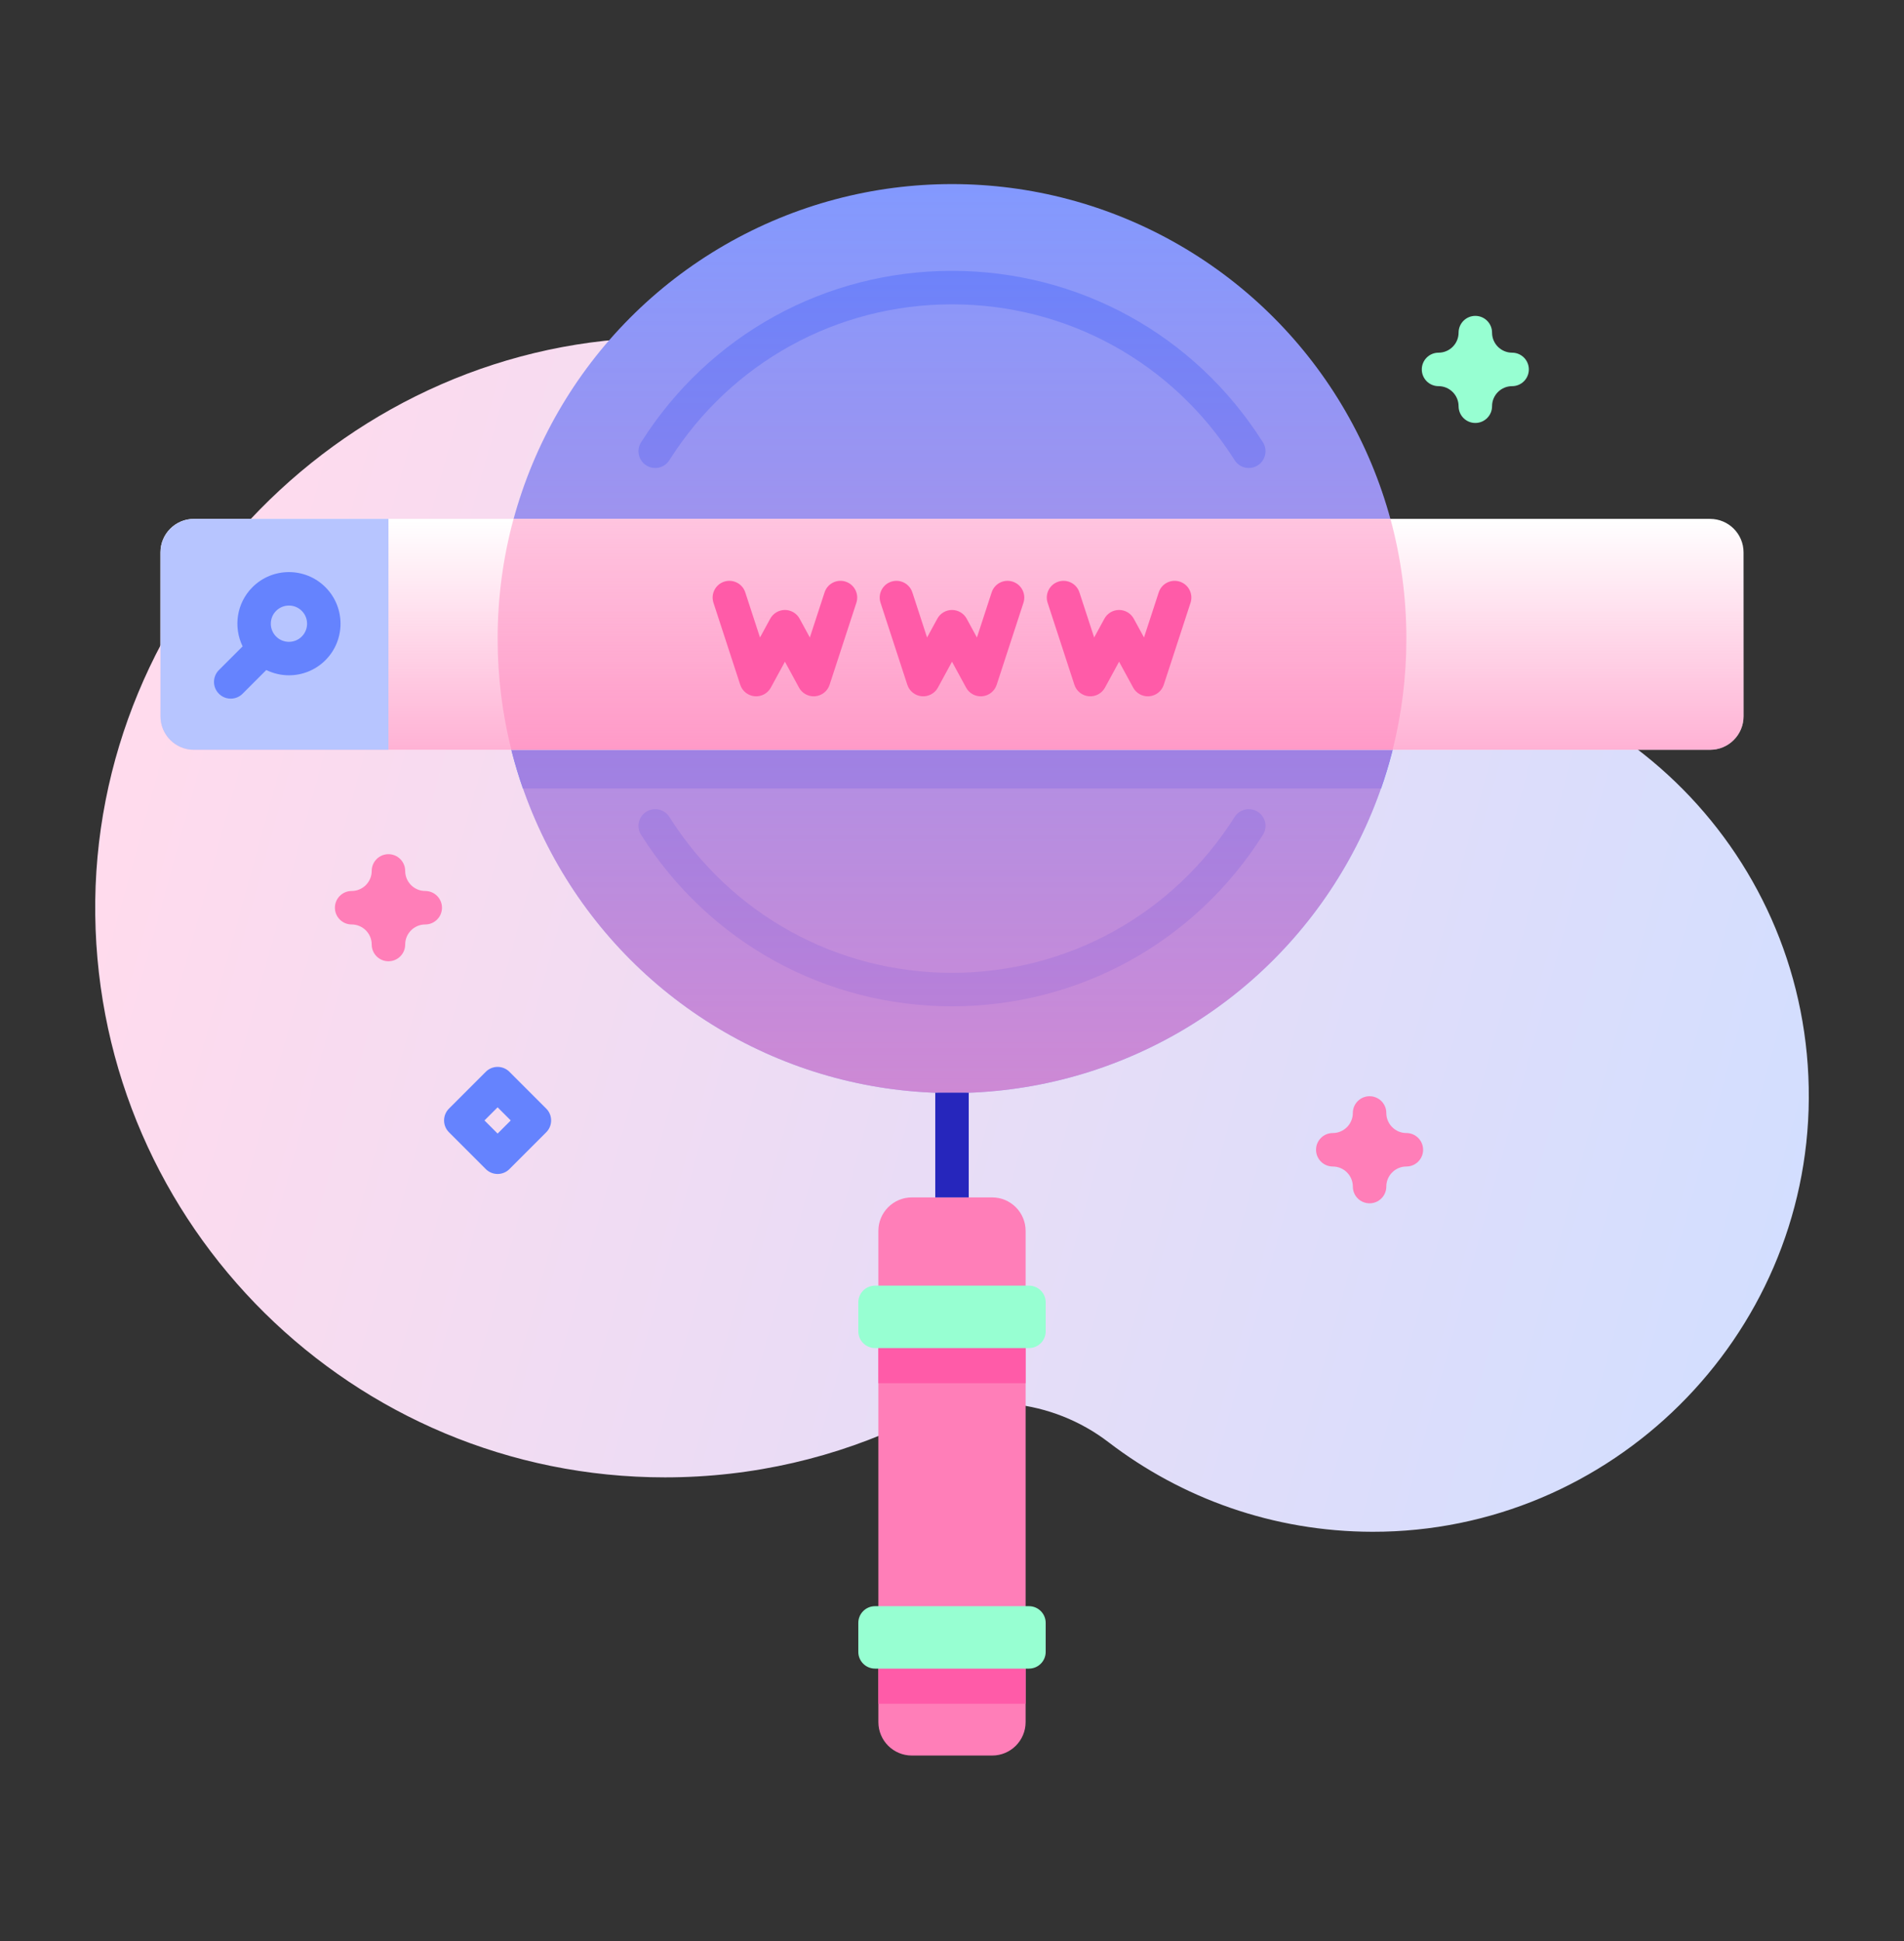 <?xml version="1.0" encoding="UTF-8"?>
<svg width="260px" height="265px" viewBox="0 0 260 265" version="1.1" xmlns="http://www.w3.org/2000/svg" xmlns:xlink="http://www.w3.org/1999/xlink">
    <rect x="0" y="0" width="260" height="265" fill="#333333" stroke="none"/>
    <title>260x265 Seo Marketing</title>
    <defs>
        <linearGradient x1="-3.646%" y1="41.862%" x2="103.218%" y2="62.229%" id="linearGradient-1">
            <stop stop-color="#FFDBED" offset="4.85%"></stop>
            <stop stop-color="#D2DEFF" offset="99.93%"></stop>
        </linearGradient>
        <linearGradient x1="50%" y1="-3.92518784e-15%" x2="50%" y2="100%" id="linearGradient-2">
            <stop stop-color="#FF7EB8" stop-opacity="0" offset="0.28%"></stop>
            <stop stop-color="#FF7EB8" stop-opacity="0.6" offset="100%"></stop>
        </linearGradient>
        <linearGradient x1="50%" y1="0%" x2="50%" y2="100%" id="linearGradient-3">
            <stop stop-color="#FF7EB8" stop-opacity="0" offset="0.28%"></stop>
            <stop stop-color="#FF7EB8" stop-opacity="0.6" offset="100%"></stop>
        </linearGradient>
    </defs>
    <g id="260x265-Seo-Marketing" stroke="none" stroke-width="1" fill="none" fill-rule="evenodd">
        <g id="search-engine" transform="translate(13, 25)" fill-rule="nonzero">
            <g id="Group">
                <path d="M174.863,65.135 C174.775,65.135 174.687,65.134 174.599,65.134 C159.959,65.111 146.087,58.807 136.465,47.773 C122.129,31.337 100.999,20.981 77.452,21.085 C34.714,21.276 -0.546,57.183 0.006,99.917 C0.556,142.415 35.177,176.696 77.805,176.696 C89.845,176.696 101.245,173.96 111.419,169.076 C120.191,164.866 130.644,165.976 138.369,171.892 C148.361,179.545 160.85,184.101 174.404,184.124 C207.028,184.178 233.809,157.607 234,124.983 C234.19,92.055 207.746,65.329 174.863,65.135 L174.863,65.135 Z" id="Path" fill="url(#linearGradient-1)"></path>
                <circle id="Oval" fill="#8399FE" cx="117" cy="62.181" r="62.049"></circle>
                <g transform="translate(54.844, 11.883)" fill="#6583FE" id="Path">
                    <path d="M120.75,70.765 C122.99,64.359 124.207,57.472 124.207,50.298 C124.207,46.948 123.942,43.662 123.43,40.453 L0.882,40.453 C0.37,43.662 0.105,46.948 0.105,50.298 C0.105,57.472 1.323,64.359 3.563,70.765 L120.75,70.765 Z"></path>
                    <path d="M62.156,100.5 C79.474,100.5 95.345,91.749 104.613,77.093 C105.288,76.027 104.97,74.615 103.903,73.941 C102.835,73.266 101.425,73.585 100.751,74.651 C92.325,87.975 77.897,95.929 62.156,95.929 C46.416,95.929 31.988,87.975 23.562,74.651 C22.888,73.584 21.477,73.266 20.409,73.94 C19.343,74.615 19.025,76.026 19.699,77.092 C28.968,91.75 44.839,100.5 62.156,100.5 Z"></path>
                    <path d="M104.613,23.502 C95.345,8.846 79.473,0.096 62.156,0.096 C44.84,0.096 28.968,8.846 19.699,23.502 C19.024,24.569 19.343,25.981 20.409,26.655 C21.476,27.329 22.888,27.011 23.562,25.945 C31.988,12.621 46.416,4.666 62.156,4.666 C77.896,4.666 92.325,12.62 100.751,25.945 C101.185,26.633 101.926,27.009 102.684,27.009 C103.101,27.009 103.524,26.894 103.903,26.655 C104.97,25.98 105.288,24.569 104.613,23.502 L104.613,23.502 Z"></path>
                </g>
                <circle id="Oval" fill="url(#linearGradient-2)" cx="117" cy="62.181" r="62.049"></circle>
                <path d="M225.088,50.41 L225.088,72.795 C225.088,75.322 223.041,77.365 220.518,77.365 L13.482,77.365 C10.959,77.365 8.912,75.322 8.912,72.795 L8.912,50.41 C8.912,47.888 10.959,45.841 13.482,45.841 L220.518,45.841 C223.041,45.841 225.088,47.888 225.088,50.41 Z" id="Path" fill="#FFFFFF"></path>
                <path d="M179.047,62.181 C179.047,67.418 178.398,72.508 177.174,77.365 L56.826,77.365 C55.602,72.508 54.953,67.418 54.953,62.181 C54.953,56.524 55.712,51.045 57.128,45.841 L176.872,45.841 C178.288,51.045 179.047,56.524 179.047,62.181 L179.047,62.181 Z" id="Path" fill="#FFC4DF"></path>
                <path d="M225.088,50.41 L225.088,72.795 C225.088,75.322 223.041,77.365 220.518,77.365 L13.482,77.365 C10.959,77.365 8.912,75.322 8.912,72.795 L8.912,50.41 C8.912,47.888 10.959,45.841 13.482,45.841 L220.518,45.841 C223.041,45.841 225.088,47.888 225.088,50.41 Z" id="Path" fill="url(#linearGradient-3)"></path>
                <path d="M40.045,77.367 L13.483,77.367 C10.96,77.367 8.914,75.321 8.914,72.797 L8.914,50.41 C8.914,47.886 10.96,45.84 13.483,45.84 L40.045,45.84 L40.045,77.367 Z" id="Path" fill="#B7C5FF"></path>
                <path d="M127.052,143.044 L127.052,210.104 C127.052,212.631 125.005,214.673 122.483,214.673 L111.517,214.673 C108.994,214.673 106.947,212.631 106.947,210.104 L106.947,143.044 C106.947,140.522 108.994,138.475 111.517,138.475 L122.483,138.475 C125.005,138.475 127.052,140.522 127.052,143.044 Z" id="Path" fill="#FF7EB8"></path>
                <polygon id="Path" fill="#FF5BA8" points="106.947 155.317 127.052 155.317 127.052 163.839 106.947 163.839"></polygon>
                <polygon id="Path" fill="#FF5BA8" points="106.947 199.078 127.052 199.078 127.052 207.604 106.947 207.604"></polygon>
                <path d="M127.509,159.043 L106.491,159.043 C105.229,159.043 104.206,158.02 104.206,156.759 L104.206,152.804 C104.206,151.542 105.229,150.519 106.491,150.519 L127.509,150.519 C128.771,150.519 129.794,151.542 129.794,152.804 L129.794,156.759 C129.794,158.02 128.771,159.043 127.509,159.043 Z" id="Path" fill="#97FFD2"></path>
                <path d="M127.509,202.805 L106.491,202.805 C105.229,202.805 104.206,201.782 104.206,200.521 L104.206,196.566 C104.206,195.304 105.229,194.281 106.491,194.281 L127.509,194.281 C128.771,194.281 129.794,195.304 129.794,196.566 L129.794,200.521 C129.794,201.782 128.771,202.805 127.509,202.805 Z" id="Path" fill="#97FFD2"></path>
                <path d="M98.114,70.066 C97.282,70.066 96.51,69.613 96.107,68.873 L94.185,65.339 L92.262,68.873 C91.826,69.674 90.956,70.137 90.047,70.056 C89.138,69.972 88.366,69.357 88.083,68.49 L84.426,57.29 C84.035,56.091 84.69,54.801 85.889,54.409 C87.088,54.019 88.379,54.672 88.77,55.872 L90.781,62.033 L92.178,59.468 C92.578,58.733 93.348,58.275 94.185,58.275 C95.021,58.275 95.791,58.733 96.191,59.468 L97.588,62.033 L99.599,55.872 C99.991,54.673 101.281,54.017 102.48,54.409 C103.679,54.801 104.334,56.091 103.942,57.29 L100.285,68.49 C100.003,69.357 99.231,69.972 98.322,70.056 C98.252,70.062 98.183,70.066 98.114,70.066 L98.114,70.066 Z" id="Path" fill="#FF5BA8"></path>
                <path d="M120.929,70.066 C120.098,70.066 119.325,69.613 118.923,68.873 L117,65.34 L115.077,68.873 C114.642,69.674 113.773,70.137 112.862,70.056 C111.953,69.973 111.182,69.357 110.899,68.49 L107.242,57.29 C106.85,56.091 107.505,54.801 108.705,54.41 C109.905,54.019 111.194,54.673 111.586,55.873 L113.597,62.034 L114.993,59.468 C115.393,58.733 116.163,58.276 117,58.276 C117.837,58.276 118.607,58.733 119.007,59.468 L120.403,62.034 L122.414,55.873 C122.806,54.673 124.097,54.017 125.295,54.41 C126.494,54.801 127.15,56.091 126.758,57.29 L123.101,68.49 C122.818,69.357 122.046,69.973 121.138,70.056 C121.068,70.062 120.998,70.066 120.929,70.066 L120.929,70.066 Z" id="Path" fill="#FF5BA8"></path>
                <path d="M143.745,70.066 C142.913,70.066 142.141,69.613 141.738,68.873 L139.815,65.339 L137.893,68.873 C137.457,69.674 136.588,70.137 135.677,70.056 C134.769,69.972 133.997,69.357 133.714,68.49 L130.057,57.29 C129.666,56.091 130.321,54.801 131.52,54.409 C132.72,54.019 134.01,54.672 134.401,55.872 L136.412,62.033 L137.809,59.468 C138.209,58.733 138.979,58.275 139.815,58.275 C140.652,58.275 141.422,58.733 141.822,59.468 L143.219,62.033 L145.23,55.872 C145.622,54.673 146.912,54.017 148.111,54.409 C149.31,54.801 149.965,56.091 149.574,57.29 L145.917,68.49 C145.634,69.357 144.862,69.972 143.953,70.056 C143.883,70.062 143.814,70.066 143.745,70.066 L143.745,70.066 Z" id="Path" fill="#FF5BA8"></path>
                <path d="M119.285,138.475 L119.285,124.19 C119.698,124.169 114.352,124.171 114.715,124.19 L114.715,138.474 L119.285,138.475 Z" id="Path" fill="#2626BC"></path>
                <path d="M31.439,55.166 C28.692,52.418 24.22,52.418 21.473,55.166 C19.291,57.348 18.848,60.614 20.131,63.243 L16.893,66.481 C16,67.373 16,68.82 16.893,69.712 C17.339,70.159 17.924,70.382 18.508,70.382 C19.093,70.382 19.678,70.159 20.124,69.712 L23.362,66.474 C24.336,66.949 25.394,67.194 26.456,67.194 C28.261,67.194 30.065,66.507 31.439,65.132 C34.187,62.385 34.187,57.914 31.439,55.166 Z M28.208,61.901 C27.242,62.867 25.67,62.867 24.704,61.901 C23.739,60.936 23.739,59.363 24.704,58.398 C25.187,57.915 25.822,57.673 26.456,57.673 C27.091,57.673 27.725,57.915 28.208,58.398 C29.174,59.363 29.174,60.936 28.208,61.901 L28.208,61.901 Z" id="Shape" fill="#6583FE"></path>
            </g>
            <g id="Group" transform="translate(32.449, 17.824)">
                <path d="M141.573,121.457 C140.31,121.457 139.288,120.435 139.288,119.172 C139.288,117.661 138.059,116.432 136.548,116.432 C135.285,116.432 134.263,115.41 134.263,114.147 C134.263,112.885 135.285,111.862 136.548,111.862 C138.059,111.862 139.288,110.633 139.288,109.122 C139.288,107.86 140.31,106.837 141.573,106.837 C142.835,106.837 143.858,107.86 143.858,109.122 C143.858,110.633 145.087,111.862 146.598,111.862 C147.86,111.862 148.883,112.885 148.883,114.147 C148.883,115.41 147.86,116.432 146.598,116.432 C145.087,116.432 143.858,117.661 143.858,119.172 C143.858,120.434 142.835,121.457 141.573,121.457 Z" id="Path" fill="#FF7EB8"></path>
                <path d="M156.013,14.921 C154.751,14.921 153.728,13.898 153.728,12.636 C153.728,11.125 152.499,9.896 150.988,9.896 C149.726,9.896 148.703,8.873 148.703,7.611 C148.703,6.349 149.726,5.326 150.988,5.326 C152.499,5.326 153.728,4.097 153.728,2.586 C153.728,1.324 154.751,0.301 156.013,0.301 C157.275,0.301 158.298,1.324 158.298,2.586 C158.298,4.097 159.527,5.326 161.038,5.326 C162.3,5.326 163.323,6.349 163.323,7.611 C163.323,8.873 162.3,9.896 161.038,9.896 C159.527,9.896 158.298,11.125 158.298,12.636 C158.298,13.898 157.275,14.921 156.013,14.921 Z" id="Path" fill="#97FFD2"></path>
                <path d="M7.595,88.412 C6.333,88.412 5.31,87.389 5.31,86.127 C5.31,84.616 4.081,83.387 2.57,83.387 C1.308,83.387 0.285,82.364 0.285,81.102 C0.285,79.84 1.308,78.817 2.57,78.817 C4.081,78.817 5.31,77.588 5.31,76.077 C5.31,74.815 6.333,73.792 7.595,73.792 C8.858,73.792 9.881,74.815 9.881,76.077 C9.881,77.588 11.11,78.817 12.62,78.817 C13.883,78.817 14.906,79.84 14.906,81.102 C14.906,82.364 13.883,83.387 12.62,83.387 C11.11,83.387 9.881,84.616 9.881,86.127 C9.881,87.389 8.858,88.412 7.595,88.412 Z" id="Path" fill="#FF7EB8"></path>
                <path d="M22.501,117.452 C21.917,117.452 21.331,117.229 20.886,116.783 L15.861,111.758 C14.969,110.866 14.969,109.419 15.861,108.527 L20.886,103.502 C21.778,102.61 23.225,102.61 24.117,103.502 L29.142,108.527 C30.034,109.419 30.034,110.866 29.142,111.758 L24.117,116.783 C23.671,117.229 23.086,117.452 22.501,117.452 L22.501,117.452 Z M20.709,110.143 L22.501,111.936 L24.294,110.143 L22.501,108.35 L20.709,110.143 Z" id="Shape" fill="#6583FE"></path>
            </g>
        </g>
    </g>
</svg>